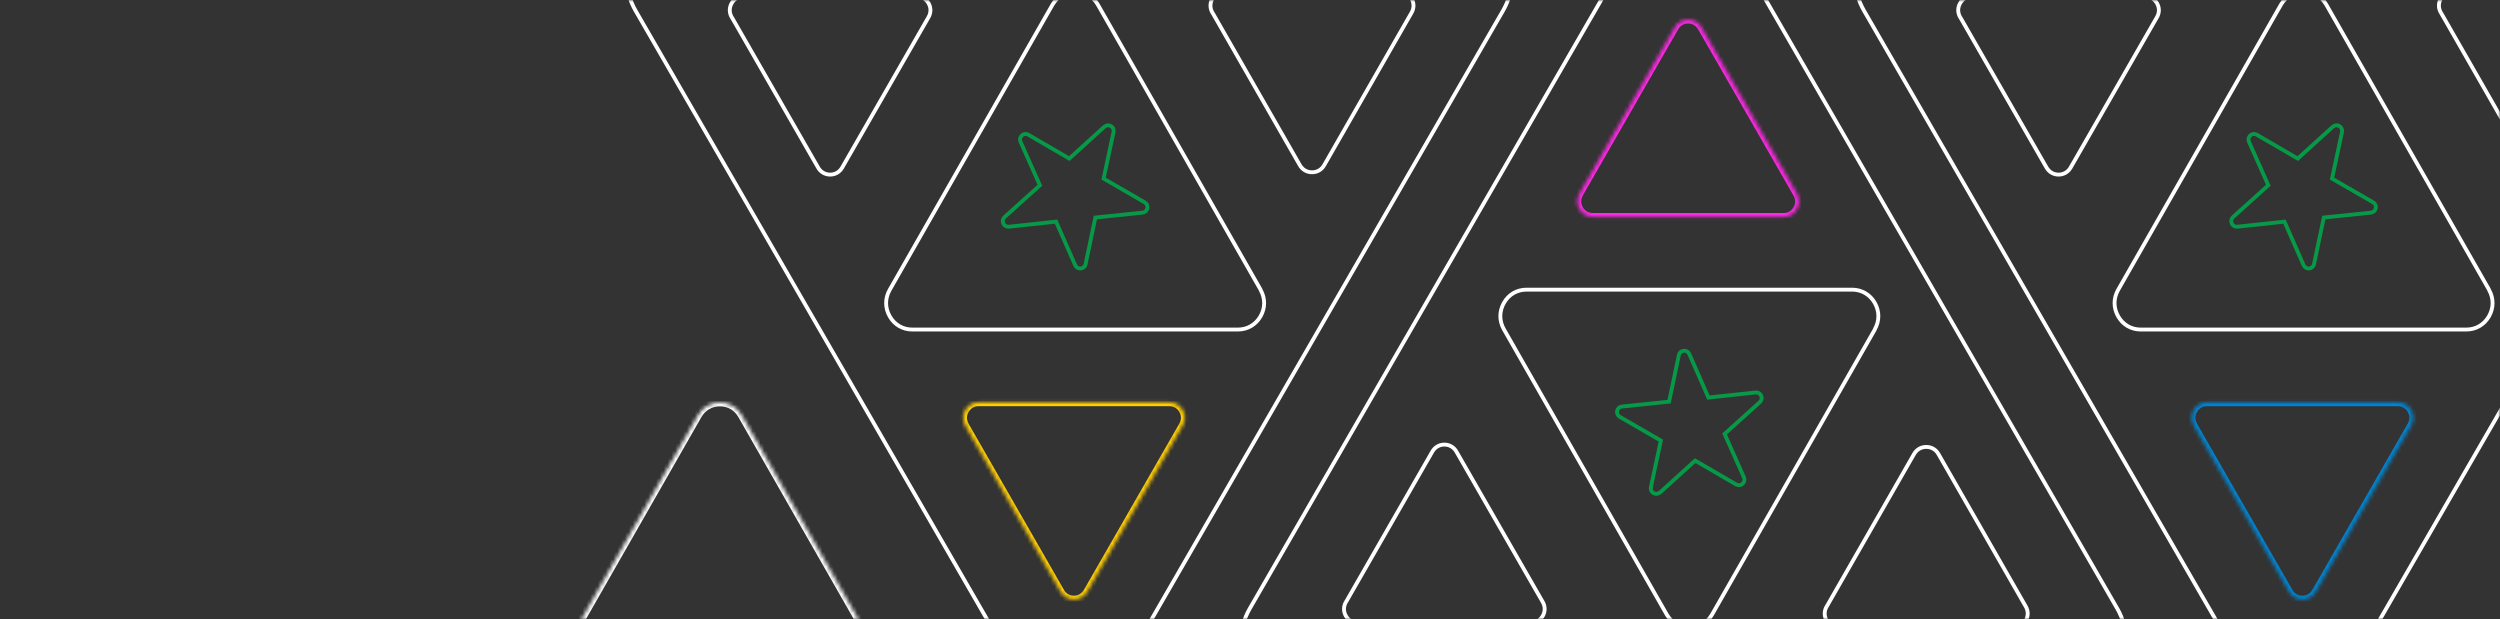 <svg width="646" height="160" viewBox="0 0 646 160" fill="none" xmlns="http://www.w3.org/2000/svg">
<rect x="0" y="0" width="646" height="160" fill="#333333" stroke="none"/>
<mask id="mask0_442_126" style="mask-type:alpha" maskUnits="userSpaceOnUse" x="0" y="0" width="646" height="160">
<path d="M40 40H606V120H40V40Z" stroke="#0C023A" stroke-width="80"/>
</mask>
<g mask="url(#mask0_442_126)">
<mask id="mask1_442_126" style="mask-type:luminance" maskUnits="userSpaceOnUse" x="566" y="103" width="58" height="52">
<path fill-rule="evenodd" clip-rule="evenodd" d="M566.827 109.953L591.492 152.925C592.222 154.2 593.471 154.916 594.931 154.916C596.391 154.916 597.639 154.181 598.369 152.925L623.035 109.953C623.765 108.677 623.765 107.228 623.035 105.952C622.305 104.676 621.056 103.961 619.596 103.961H570.285C568.825 103.961 567.576 104.695 566.846 105.952C566.116 107.228 566.116 108.677 566.846 109.953" fill="white"/>
</mask>
<g mask="url(#mask1_442_126)">
<path d="M591.492 152.925L592.359 152.427L592.36 152.428L591.492 152.925ZM598.369 152.925L599.237 153.422L599.234 153.427L598.369 152.925ZM623.035 109.953L623.903 110.45L623.902 110.451L623.035 109.953ZM566.846 105.952L565.978 105.455L565.981 105.449L566.846 105.952ZM567.694 109.455L592.359 152.427L590.625 153.422L565.959 110.451L567.694 109.455ZM592.36 152.428C592.91 153.39 593.826 153.916 594.931 153.916V155.916C593.115 155.916 591.534 155.011 590.624 153.421L592.36 152.428ZM594.931 153.916C596.027 153.916 596.95 153.377 597.505 152.422L599.234 153.427C598.328 154.986 596.754 155.916 594.931 155.916V153.916ZM597.502 152.427L622.167 109.455L623.902 110.451L599.237 153.422L597.502 152.427ZM622.167 109.456C622.721 108.488 622.721 107.416 622.167 106.448L623.903 105.455C624.809 107.039 624.809 108.866 623.903 110.45L622.167 109.456ZM622.167 106.448C621.616 105.486 620.7 104.961 619.596 104.961V102.961C621.412 102.961 622.993 103.865 623.903 105.455L622.167 106.448ZM619.596 104.961H570.285V102.961H619.596V104.961ZM570.285 104.961C569.188 104.961 568.265 105.5 567.711 106.454L565.981 105.449C566.887 103.891 568.461 102.961 570.285 102.961V104.961ZM567.714 106.448C567.16 107.416 567.16 108.488 567.714 109.456L565.978 110.45C565.072 108.866 565.072 107.039 565.978 105.455L567.714 106.448Z" fill="#0084D1"/>
</g>
<path d="M602.831 32.723L593.741 40.978L583.149 34.812C582.605 34.497 581.945 34.563 581.483 34.994C581.021 35.425 580.873 36.072 581.137 36.652L586.135 47.874L577.029 56.079C576.55 56.51 576.418 57.156 576.682 57.736C576.93 58.316 577.507 58.648 578.134 58.582L590.309 57.272L595.258 68.527C595.522 69.107 596.083 69.439 596.71 69.373C597.337 69.306 597.832 68.859 597.947 68.245L600.471 56.211L612.646 54.952C613.273 54.885 613.768 54.438 613.9 53.824C614.032 53.211 613.768 52.598 613.207 52.283L602.6 46.15L605.173 34.116C605.305 33.486 605.041 32.889 604.497 32.574C603.952 32.259 603.292 32.326 602.831 32.757" stroke="#069A48"/>
<path d="M630.739 3.285L653.302 42.674C653.975 43.836 655.109 44.514 656.454 44.514C657.8 44.514 658.934 43.855 659.606 42.674L682.17 3.285C682.843 2.123 682.843 0.787 682.17 -0.375C681.497 -1.537 680.363 -2.195 679.018 -2.195H633.871C632.545 -2.195 631.392 -1.537 630.719 -0.375C630.047 0.787 630.047 2.123 630.719 3.285M643.183 74.883L601.122 1.218C599.877 -0.969 597.748 -2.195 595.258 -2.195C592.769 -2.195 590.639 -0.936 589.395 1.218L547.334 74.883C546.089 77.07 546.089 79.556 547.334 81.743C548.578 83.93 550.708 85.156 553.197 85.156L637.286 85.156C639.776 85.156 641.905 83.897 643.15 81.743C644.395 79.556 644.395 77.07 643.15 74.883M506.516 4.441L528.833 43.313C529.496 44.454 530.632 45.12 531.938 45.12C533.244 45.12 534.38 44.454 535.042 43.313L557.36 4.441C558.022 3.299 558.022 1.967 557.36 0.826C556.697 -0.316 555.561 -0.982 554.255 -0.982H509.601C508.276 -0.982 507.141 -0.335 506.497 0.826C505.834 1.967 505.834 3.28 506.497 4.441M481.648 2.738L580.017 173.094C582.922 178.134 587.905 181.019 593.734 181C599.544 181 604.547 178.114 607.452 173.094L705.821 2.738C708.726 -2.302 708.726 -8.054 705.821 -13.094C702.916 -18.134 697.914 -21 692.104 -21H495.365C489.555 -21 484.553 -18.115 481.648 -13.094C478.742 -8.073 478.742 -2.302 481.648 2.738Z" stroke="white" stroke-miterlimit="2.61"/>
<mask id="mask2_442_126" style="mask-type:luminance" maskUnits="userSpaceOnUse" x="248" y="103" width="59" height="52">
<path fill-rule="evenodd" clip-rule="evenodd" d="M249.398 109.953L274.063 152.925C274.793 154.2 276.042 154.916 277.502 154.916C278.962 154.916 280.21 154.181 280.94 152.925L305.606 109.953C306.336 108.677 306.336 107.228 305.606 105.952C304.876 104.676 303.627 103.961 302.167 103.961H252.856C251.396 103.961 250.147 104.695 249.417 105.952C248.687 107.228 248.687 108.677 249.417 109.953" fill="white"/>
</mask>
<g mask="url(#mask2_442_126)">
<path d="M280.94 152.925L281.808 153.422L281.805 153.427L280.94 152.925ZM305.606 109.953L306.474 110.45L306.473 110.451L305.606 109.953ZM249.417 105.952L248.549 105.455L248.553 105.449L249.417 105.952ZM250.265 109.455L274.931 152.427L273.196 153.422L248.531 110.451L250.265 109.455ZM274.931 152.427C275.482 153.389 276.398 153.916 277.502 153.916V155.916C275.686 155.916 274.105 155.011 273.195 153.421L274.931 152.427ZM277.502 153.916C278.599 153.916 279.521 153.377 280.076 152.422L281.805 153.427C280.9 154.986 279.325 155.916 277.502 155.916V153.916ZM280.073 152.427L304.739 109.455L306.473 110.451L281.808 153.422L280.073 152.427ZM304.738 109.456C305.292 108.488 305.292 107.416 304.738 106.448L306.474 105.455C307.38 107.039 307.38 108.866 306.474 110.45L304.738 109.456ZM304.738 106.448C304.187 105.486 303.272 104.961 302.167 104.961V102.961C303.983 102.961 305.564 103.865 306.474 105.455L304.738 106.448ZM302.167 104.961H252.856V102.961H302.167V104.961ZM252.856 104.961C251.759 104.961 250.836 105.5 250.282 106.454L248.553 105.449C249.458 103.891 251.033 102.961 252.856 102.961V104.961ZM250.285 106.448C249.731 107.416 249.731 108.488 250.285 109.456L248.549 110.45C247.643 108.866 247.643 107.039 248.549 105.455L250.285 106.448Z" fill="#FFCD05"/>
</g>
<path d="M285.402 32.723L276.312 40.978L265.721 34.812C265.176 34.497 264.516 34.563 264.054 34.994C263.592 35.425 263.444 36.072 263.708 36.652L268.707 47.874L259.6 56.079C259.122 56.51 258.99 57.156 259.254 57.736C259.501 58.316 260.079 58.648 260.705 58.582L272.88 57.272L277.83 68.527C278.094 69.107 278.654 69.439 279.281 69.373C279.908 69.306 280.403 68.859 280.519 68.245L283.043 56.211L295.218 54.952C295.845 54.885 296.339 54.438 296.471 53.824C296.603 53.211 296.339 52.598 295.779 52.283L285.171 46.15L287.744 34.116C287.876 33.486 287.612 32.889 287.068 32.574C286.524 32.259 285.864 32.326 285.402 32.757" stroke="#069A48"/>
<path d="M313.31 3.285L335.874 42.674C336.547 43.836 337.681 44.514 339.026 44.514C340.372 44.514 341.506 43.855 342.178 42.674L364.742 3.285C365.415 2.123 365.415 0.787 364.742 -0.375C364.069 -1.537 362.935 -2.195 361.59 -2.195H316.443C315.117 -2.195 313.964 -1.537 313.291 -0.375C312.619 0.787 312.619 2.123 313.291 3.285M325.755 74.883L283.694 1.218C282.449 -0.969 280.32 -2.195 277.83 -2.195C275.34 -2.195 273.211 -0.936 271.966 1.218L229.905 74.883C228.661 77.07 228.661 79.556 229.905 81.743C231.15 83.93 233.28 85.156 235.769 85.156L319.858 85.156C322.348 85.156 324.477 83.897 325.722 81.743C326.967 79.556 326.967 77.07 325.722 74.883M189.088 4.441L211.405 43.313C212.068 44.454 213.203 45.12 214.51 45.12C215.816 45.12 216.951 44.454 217.614 43.313L239.932 4.441C240.594 3.299 240.594 1.967 239.932 0.826C239.269 -0.316 238.133 -0.982 236.827 -0.982H192.173C190.848 -0.982 189.712 -0.335 189.069 0.826C188.406 1.967 188.406 3.28 189.069 4.441M164.219 2.738L262.589 173.094C265.494 178.134 270.477 181.019 276.306 181C282.116 181 287.118 178.114 290.024 173.094L388.393 2.738C391.298 -2.302 391.298 -8.054 388.393 -13.094C385.488 -18.134 380.486 -21 374.676 -21H177.937C172.127 -21 167.124 -18.115 164.219 -13.094C161.314 -8.073 161.314 -2.302 164.219 2.738Z" stroke="white" stroke-miterlimit="2.61"/>
<mask id="mask3_442_126" style="mask-type:luminance" maskUnits="userSpaceOnUse" x="139" y="104" width="94" height="84">
<path fill-rule="evenodd" clip-rule="evenodd" d="M232.133 178.121L191.658 107.282C190.46 105.179 188.411 104 186.016 104C183.62 104 181.571 105.211 180.373 107.282L139.898 178.121C138.701 180.225 138.701 182.615 139.898 184.718C141.096 186.821 143.145 188 145.541 188H226.459C228.855 188 230.904 186.789 232.102 184.718C233.299 182.615 233.299 180.225 232.102 178.121" fill="white"/>
</mask>
<g mask="url(#mask3_442_126)">
<path d="M191.658 107.282L190.79 107.778L190.789 107.777L191.658 107.282ZM180.373 107.282L179.505 106.786L179.508 106.782L180.373 107.282ZM139.898 178.121L139.029 177.626L139.03 177.625L139.898 178.121ZM232.102 184.718L232.971 185.213L232.967 185.218L232.102 184.718ZM231.265 178.617L190.79 107.778L192.527 106.786L233.001 177.625L231.265 178.617ZM190.789 107.777C189.77 105.987 188.054 105 186.016 105V103C188.769 103 191.151 104.37 192.527 106.786L190.789 107.777ZM186.016 105C183.985 105 182.262 106.013 181.239 107.783L179.508 106.782C180.88 104.409 183.255 103 186.016 103V105ZM181.242 107.778L140.767 178.617L139.03 177.625L179.505 106.786L181.242 107.778ZM140.767 178.616C139.744 180.413 139.744 182.426 140.767 184.223L139.029 185.213C137.657 182.803 137.657 180.036 139.029 177.626L140.767 178.616ZM140.767 184.223C141.787 186.013 143.503 187 145.541 187V189C142.787 189 140.406 187.629 139.029 185.213L140.767 184.223ZM145.541 187H226.459V189H145.541V187ZM226.459 187C228.489 187 230.213 185.987 231.236 184.217L232.967 185.218C231.595 187.591 229.22 189 226.459 189V187ZM231.233 184.223C232.256 182.426 232.256 180.413 231.233 178.616L232.971 177.626C234.343 180.036 234.343 182.803 232.971 185.213L231.233 184.223Z" fill="white"/>
</g>
<mask id="mask4_442_126" style="mask-type:luminance" maskUnits="userSpaceOnUse" x="407" y="5" width="58" height="52">
<path fill-rule="evenodd" clip-rule="evenodd" d="M408.112 50.047L432.778 7.075C433.508 5.8 434.756 5.084 436.216 5.084C437.676 5.084 438.925 5.819 439.655 7.075L464.32 50.047C465.05 51.323 465.05 52.773 464.32 54.048C463.59 55.324 462.342 56.039 460.882 56.039H411.57C410.11 56.039 408.862 55.305 408.132 54.048C407.402 52.773 407.402 51.323 408.132 50.047" fill="white"/>
</mask>
<g mask="url(#mask4_442_126)">
<path d="M432.778 7.075L433.645 7.573L433.646 7.572L432.778 7.075ZM439.655 7.075L440.522 6.578L440.519 6.573L439.655 7.075ZM464.32 50.047L465.188 49.55L465.187 49.549L464.32 50.047ZM408.132 54.048L407.264 54.545L407.267 54.551L408.132 54.048ZM408.98 50.545L433.645 7.573L431.91 6.578L407.245 49.549L408.98 50.545ZM433.646 7.572C434.196 6.61 435.112 6.084 436.216 6.084V4.084C434.401 4.084 432.819 4.989 431.91 6.579L433.646 7.572ZM436.216 6.084C437.313 6.084 438.236 6.623 438.79 7.578L440.519 6.573C439.614 5.014 438.039 4.084 436.216 4.084V6.084ZM438.788 7.573L463.453 50.545L465.187 49.549L440.522 6.578L438.788 7.573ZM463.452 50.544C464.006 51.512 464.006 52.584 463.452 53.552L465.188 54.545C466.094 52.961 466.094 51.134 465.188 49.55L463.452 50.544ZM463.452 53.552C462.902 54.514 461.986 55.039 460.882 55.039V57.039C462.697 57.039 464.279 56.135 465.188 54.545L463.452 53.552ZM460.882 55.039H411.57V57.039H460.882V55.039ZM411.57 55.039C410.473 55.039 409.551 54.5 408.996 53.546L407.267 54.551C408.172 56.109 409.747 57.039 411.57 57.039V55.039ZM409 53.552C408.446 52.584 408.446 51.512 409 50.544L407.264 49.55C406.358 51.134 406.358 52.961 407.264 54.545L409 53.552Z" fill="#FF28E5"/>
</g>
<path d="M428.937 127.277L438.027 119.022L448.618 125.188C449.163 125.503 449.823 125.437 450.284 125.006C450.746 124.575 450.895 123.928 450.631 123.348L445.632 112.126L454.739 103.921C455.217 103.49 455.349 102.844 455.085 102.264C454.838 101.684 454.26 101.352 453.633 101.418L441.458 102.728L436.509 91.473C436.245 90.893 435.684 90.561 435.058 90.627C434.431 90.694 433.936 91.141 433.82 91.755L431.296 103.789L419.121 105.048C418.494 105.115 417.999 105.562 417.867 106.176C417.735 106.789 417.999 107.402 418.56 107.717L429.168 113.85L426.594 125.884C426.463 126.514 426.726 127.111 427.271 127.426C427.815 127.741 428.475 127.674 428.937 127.243" stroke="#069A48"/>
<path d="M472.025 156.715L494.589 117.326C495.261 116.164 496.395 115.486 497.741 115.486C499.086 115.486 500.22 116.145 500.893 117.326L523.456 156.715C524.129 157.877 524.129 159.213 523.456 160.375C522.784 161.537 521.65 162.195 520.304 162.195H475.158C473.831 162.195 472.678 161.537 472.006 160.375C471.333 159.213 471.333 157.877 472.006 156.715M484.469 85.117L442.408 158.782C441.163 160.969 439.034 162.195 436.544 162.195C434.055 162.195 431.925 160.936 430.681 158.782L388.62 85.117C387.375 82.93 387.375 80.444 388.62 78.257C389.865 76.07 391.994 74.844 394.483 74.844L478.573 74.844C481.062 74.844 483.191 76.103 484.436 78.257C485.681 80.444 485.681 82.93 484.436 85.117M347.802 155.559L370.12 116.687C370.782 115.546 371.918 114.88 373.224 114.88C374.53 114.88 375.666 115.546 376.328 116.687L398.646 155.559C399.309 156.701 399.309 158.033 398.646 159.174C397.983 160.316 396.848 160.982 395.542 160.982H350.887C349.562 160.982 348.427 160.335 347.783 159.174C347.121 158.033 347.121 156.72 347.783 155.559M322.934 157.262L421.303 -13.094C424.208 -18.134 429.191 -21.019 435.02 -21C440.831 -21 445.833 -18.114 448.738 -13.094L547.107 157.262C550.012 162.302 550.012 168.054 547.107 173.094C544.202 178.134 539.2 181 533.39 181H336.651C330.841 181 325.839 178.115 322.934 173.094C320.029 168.073 320.029 162.302 322.934 157.262Z" stroke="white" stroke-miterlimit="2.61"/>
</g>
</svg>
